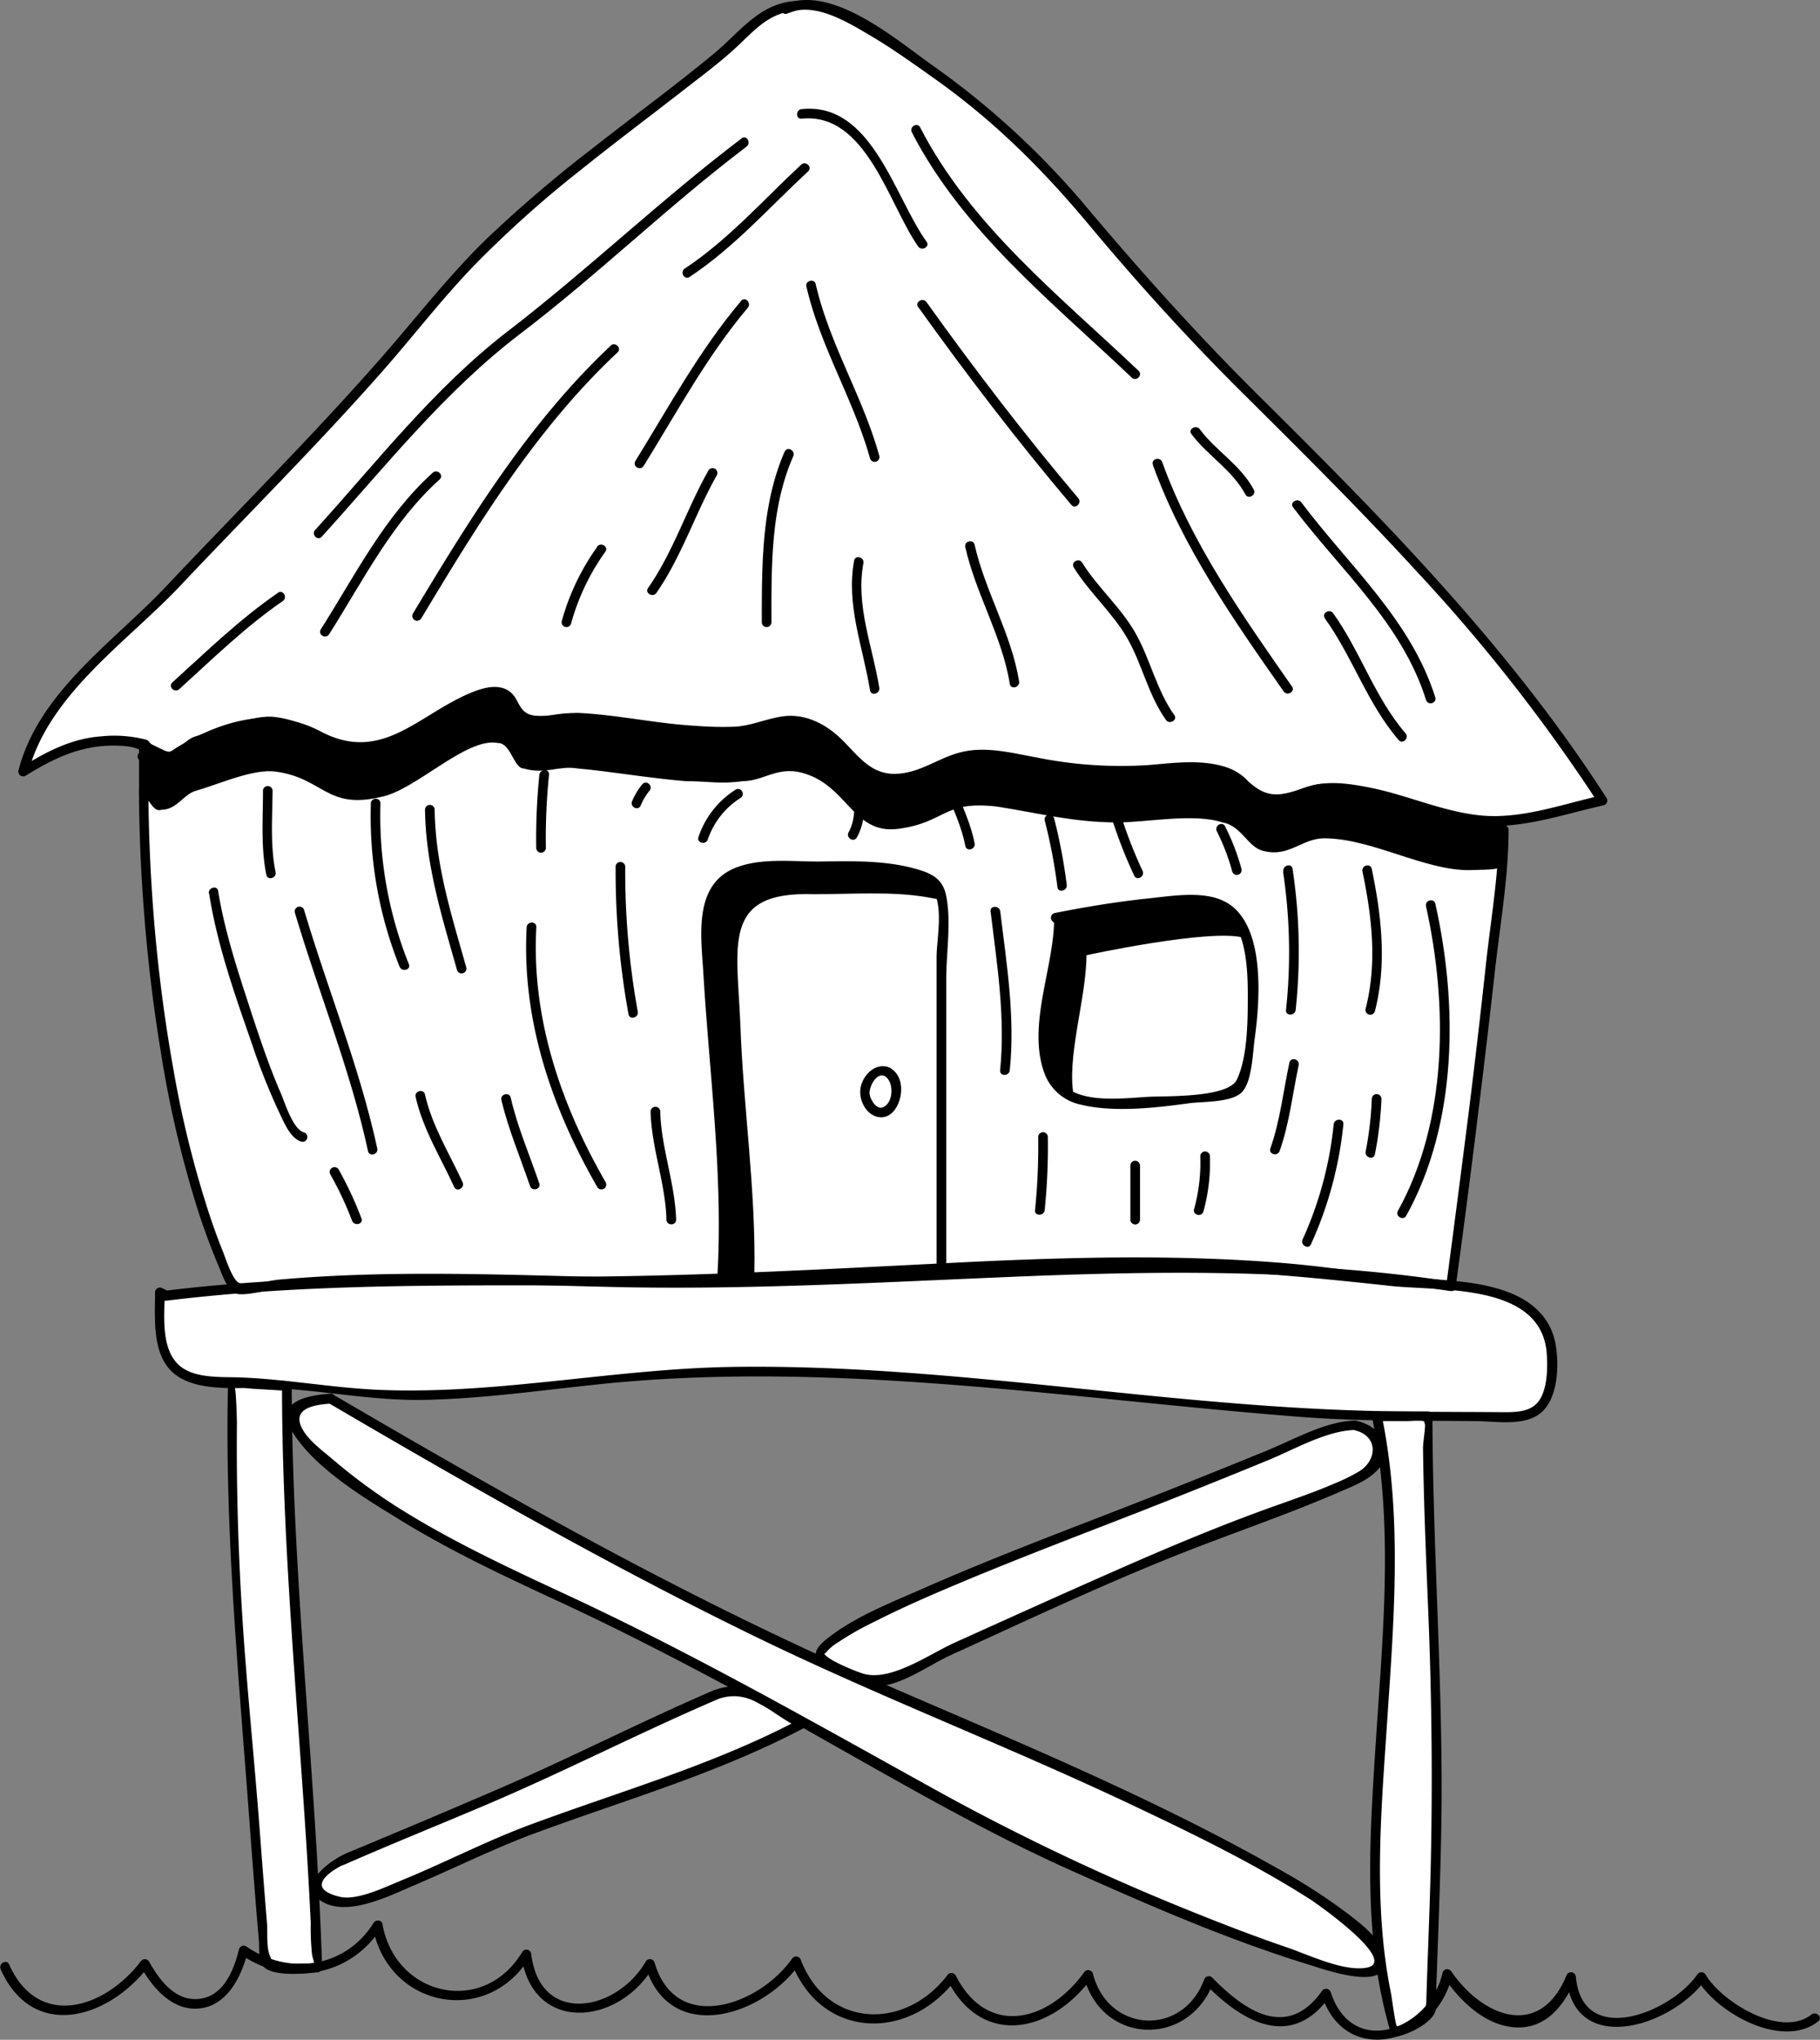<svg xmlns="http://www.w3.org/2000/svg" viewBox="0 0 333.71 373.99">
    <rect x="0" y="0" width="333.71" height="373.99" fill="#808080" stroke="none"/>
    <defs>
        <style>
            .cls-1{fill:#fff}
        </style>
    </defs>
    <title>
        house_Asset 32
    </title>
    <g id="Layer_2" data-name="Layer 2">
        <g id="Layer_1-2" data-name="Layer 1">
            <path class="cls-1" d="M253 234.65c-40.78-6.41-83.31-1.13-124.09 0-32.62 1.17-66.41-1.17-98.46 2.91l-1.16-.56c0 5.24-.58 12.82 4.66 15.15 3.5 1.75 14.56 1.17 19.23 1.75 17.48 3.5 35.54 1.75 53.6-.58 44.86-5.24 89.13 2.33 134 5.83 3.81.24 7.73.36 11.65.45 7.57 35-6.43 81.47 3.47 112.93a11.63 11.63 0 0 0 6.45-4.07c-.07-1.49 1.15-27.89 1.15-43 0-22.1-1.74-43.61-1.75-65.7h7.57c10.49 0 14.56 1.75 15.15-9.32 1.16-16.34-19.24-14.04-31.47-15.79z"/>
            <path class="cls-1" d="M42.69 253.52a511 511 0 0 0 2.91 67c.58 7.57 2.68 36.11 3.13 39.26 3.13 1.66 9.44 1 9.44 1-.91-31.48-5.57-70.51-5.57-106.63z"/>
            <path class="cls-1" d="M153.92 306.14c-18.66-8-36.44-17.87-54.21-27.79-10.77-5.35-10.78-5.35-39.1-21.94-11.57.46-7.9 5.44 1.08 12.81 14 12 35.58 20.8 52.32 28.83 7.64 3.89 15.19 7.89 22.71 11.94a8 8 0 0 0-5.35.64c-8.67 3.67-17 8-25.67 12C91.71 329 62 341.3 62 341.3c-6.33 2.67-4.67 8.67 3 7 8.67-1.67 18.67-7.67 27.33-11C110 330.3 130.38 325 147 316a27.7 27.7 0 0 1-6.13-3.71c15.31 8.31 30.52 16.86 46.12 25.4 18.7 8.92 63.82 28 65.68 23.24 6.33-11.46-79.08-45.93-98.75-54.79z"/>
            <path class="cls-1" d="M166.73 306.05c12.84-6.13 26.09-11.51 39.17-17.62 7.3-3.47 15.25-6.17 22.77-9.38 4.28-2 21.13-6.73 23.9-10.84 2-3.21-.64-6.57-4.23-6.88-2.16-.19-10 3.35-12 3.9 0 0-24.23 10-37.94 15.07-4.76 2-49.85 18.79-48.09 23.53 0 0 7.8 3.89 8.25 4.17 3.09 1 5.44-.74 8.17-1.95z"/>
            <path class="cls-1" d="M266 235.8c-40.78-6.41-83.52-1.94-124.3-.77-32.62 1.17-66.21-2.84-98.25 1.24l-1.37-1.75C30.47 209.47 25.81 168.7 26.39 139l-.29-.29c1.75 0 2.33 3.5 4.08 2.91 2.91 0 4.08-2.91 6.41-3.5 4.08-1.17 10.49-4.08 14.56-3.5 8.74 1.16 9.32 7 19.23 4.66 6.41-1.16 15.73-11.07 21.56-9.9 2.33 0 2.91 4.66 4.66 4.66 4.08 1.16 6.41-.58 9.9 0 6.41.58 12.82 1.75 19.81 2.33 4.08 0 6.41.58 10.49 0 3.5 0 5.83-2.33 9.9-1.75 9.32 1.75 9.9 11.65 18.64 10.49s8.16-5.24 18.06-4.08c7.57 1.17 14 2.91 22.14 2.91 5.24 0 14-1.75 19.23 0 3.5.58 4.66 4.66 7.57 5.24 4.66 1.17 7-2.33 11.07-2.33 8.74 0 18.46 6 26.8 5.83 4.74-.11 4.5-.16 5.53-.56v.27c-2.33 29.7-9.74 83.41-9.74 83.41z"/>
            <path class="cls-1" d="M132.41 234.1c1.17-16.89-1.75-34.37-2.33-51.27-.58-14.56-3.5-24.47 13.4-23.89 7 0 14.56-.58 21 .58 9.9 1.75 8.16 2.91 8.16 14v59.42"/>
            <path class="cls-1" d="M194.16 168.85c0 12.82-9.9 33.79 8.74 33.21 5.24 0 12.82 0 18.06-1.17 7.57-1.17 5.83.58 7.57-7 1.75-7 2.33-25.05-4.66-28-5.24-2.33-24.47 1.17-30.29 2.33z"/>
            <path class="cls-1" d="M145.81 1.07c-5.83 0-8.74 4.66-12.82 8.16C113.77 25 94.54 37.19 78.81 56.42 63.67 75.06 46.19 92 29.88 109.43c-8.74 9.32-22.72 19.22-25.63 32 8.16-5.24 12.82-6.41 21.56-5.24 1.75 0 2.33 3.5 4.08 2.91 2.91 0 4.08-2.91 6.41-3.5 4.08-1.17 10.49-4.08 14.56-3.5 8.74 1.16 9.32 7 19.23 4.66 6.41-1.16 15.73-11.07 21.56-9.9 2.33 0 2.91 4.66 4.66 4.66 4.08 1.16 6.41-.58 9.9 0 6.41.58 12.82 1.75 19.81 2.33 4.08 0 6.41.58 10.49 0 3.5 0 5.83-2.33 9.9-1.75 9.32 1.75 9.9 11.65 18.64 10.49s8.16-5.24 18.06-4.08c7.57 1.17 14 2.91 22.14 2.91 5.24 0 14-1.75 19.23 0 3.5.58 4.66 4.66 7.57 5.24 4.66 1.17 7-2.33 11.07-2.33 8.74 0 18.64 4.08 26.8 5.83 7.57 1.17 15.73-1.75 23.89-3.5-20.39-32-48.35-58.26-75.15-85.05-14.6-14.52-25.66-33.16-43.14-45.39-6.41-4.08-23.89-18.64-31.46-14.57z"/>
            <path d="M266.28 235c-45.56-7-91.3-.68-137.05-.58-23.51 0-47-1.71-70.55-.36q-3.81.22-7.62.56c-1.67.15-6.22 1.31-7.39.5s-2.28-4.36-2.8-5.66c-.87-2.16-1.66-4.35-2.4-6.55a188.87 188.87 0 0 1-6.64-26.66 291.76 291.76 0 0 1-4-33.28q-.51-8-.61-16.05c0-2.22 1.13-7.16-.52-8.81l-.86 1.48c2.87.93 2.17 3.84 5.8 2.71 1.57-.49 2.67-1.77 4.06-2.59 2.49-1.48 5.6-2.26 8.38-3.09 5.88-1.77 9.74-.7 15 2a14.8 14.8 0 0 0 9 2c3.71-.4 6.72-1.92 9.86-3.87s9-7.22 13.11-6.53c3.34.56 3.17 4.55 6.93 5.06 2 .26 3.76-.23 5.71-.36 3.25-.21 6.58.44 9.8.86 5.78.75 11.51 1.48 17.34 1.7a34.63 34.63 0 0 0 7.19-.28c2.42-.42 4.71-1.72 7.19-1.74 8.33-.08 10.7 10.73 18.9 10.67 3.21 0 6.22-1.24 9.08-2.57 5.58-2.59 10.8-1.52 16.69-.46a85.06 85.06 0 0 0 15.63 1.77c5.15 0 10.29-1.14 15.44-.69 3.71.32 5.67 1.89 8.25 4.19a6.68 6.68 0 0 0 4.34 1.94 10.29 10.29 0 0 0 4.4-.81c4.24-1.47 6.55-2 11.14-1 8 1.79 18.41 7.8 26.86 4.51l-1.12-.85c0 8.09-1.47 16.45-2.35 24.49Q271 190.3 269.29 204q-2 15.81-4.1 31.6c-.15 1.11 1.55 1.59 1.7.47q2.11-15.39 4-30.8 1.69-13.63 3.22-27.28c.94-8.48 2.5-17.3 2.5-25.84a.89.89 0 0 0-1.12-.85c-8.57 3.34-19.08-3.33-27.42-4.82a16.52 16.52 0 0 0-9.88 1c-7 2.83-7.74-2.63-13.2-4.36-4.09-1.3-8.63-.8-12.82-.46a72.53 72.53 0 0 1-17.69-.56c-4.85-.78-9.87-2.27-14.82-2.11-3.06.1-5.4 1.22-8.13 2.42-4.8 2.12-9.55 2.83-13.64-1-2.68-2.5-4.8-5.4-8.31-6.83s-6-.68-9.43.25c-5.61 1.54-11.88.93-17.6.31S110.83 133 105.06 133c-2.24 0-4.57.92-6.78.34-2.75-.72-2.37-2.23-4.26-3.89-4.66-4.11-13.23 3.39-16.95 5.69-5.08 3.15-10.6 5.1-16.3 2.33-3.21-1.56-5.93-3.43-9.62-3.76-4.78-.43-10.46 1.68-14.8 3.53-1.47.62-3.15 2.69-4.48 3-2 .45-3.8-1.85-5.53-2.41a.89.89 0 0 0-.86 1.48c.5.5 0 4.68 0 5.36q0 3 .08 5.91.18 7.75.76 15.49c.68 9.18 1.75 18.35 3.27 27.43a198.52 198.52 0 0 0 6.73 28.5c1.1 3.38 2.32 6.72 3.71 10 .55 1.28 1.59 4.57 3.23 5.16 1.42.51 5.36-.56 6.85-.7q4.28-.4 8.56-.65c6.4-.37 12.8-.5 19.21-.51 11.63 0 23.26.41 34.88.67 23.68.52 47.25-.79 70.9-1.79 27.4-1.17 54.95-1.65 82.14 2.51 1.12.14 1.6-1.57.48-1.69z"/>
            <path d="M145.81.19c-6.57.44-10.12 5.65-14.81 9.56-7.25 6-14.86 11.55-22.26 17.37A243.94 243.94 0 0 0 89 44c-6.92 6.79-12.8 14.41-19.17 21.67-12.61 14.38-26.2 27.88-39.32 41.79-9.69 10.27-23.4 19.39-27.12 33.77a.89.89 0 0 0 1.3 1c5.19-3.23 10.31-5.67 16.57-5.52 2.27.06 3.8.16 5.81 1.64.36.26.48.86.91 1.06a3.7 3.7 0 0 0 3.28.42c2-.58 3.39-2.46 5.26-3.33a53.25 53.25 0 0 1 6.57-2.18c6.66-2.07 10.63-.71 16.49 2.24 7.81 3.93 14.76-.21 21.39-4.45a46 46 0 0 1 5.41-3.18c1.1-.51 3.08-1.45 4.4-1.22 2.52.43 1.94 1.47 3.12 2.84 2.29 2.65 4.88 2.36 8.33 2 11.85-1.17 23.79 4.19 35.76 2.09 3.29-.58 6-2.31 9.45-1.35a14.29 14.29 0 0 1 6.12 4c2.39 2.37 4.5 5.26 8 6.11 3.2.78 6.85-.3 9.77-1.54a44.85 44.85 0 0 1 4.61-2c4-1.18 8.12-.2 12.06.5 5.71 1 11.45 2.13 17.28 2.07 5.53-.05 11.12-1.37 16.63-.52 3.72.57 5.07 2.7 7.82 4.68a6.75 6.75 0 0 0 3.82 1.32c2.75.14 4.8-1.43 7.33-2.16 3.69-1.07 8 0 11.59.81 6.35 1.42 12.72 4.32 19.23 4.81 7.57.57 15.08-2.1 22.36-3.73a.89.89 0 0 0 .53-1.3c-17.71-27.59-40.79-51-63.94-73.94-11.07-11-21.25-22.34-31.29-34.27A149.11 149.11 0 0 0 171 12C164.39 7.33 152.42-3.1 143.61.89c-.91.41-.26 1.93.68 1.61l1.71-.58c1.07-.36.61-2.06-.47-1.7l-1.71.58.68 1.61C149.2.29 155.31 4 159.26 6.33c4.18 2.44 8.11 5.27 12.05 8.06 10.87 7.7 19.78 16.55 28.31 26.77 9.08 10.89 18.41 21.17 28.48 31.16 10.74 10.66 21.47 21.33 31.7 32.49a314.22 314.22 0 0 1 33.2 42.35l.53-1.3c-7.08 1.59-14.55 4.34-21.89 3.66-6.92-.64-13.58-3.74-20.38-5.1-4.17-.83-8.21-1.41-12.27.06-4.42 1.6-6.81 1.92-10.29-1.4a9.41 9.41 0 0 0-4-2.46c-4.57-1.45-9.6-.72-14.27-.34a77.87 77.87 0 0 1-20.34-1.4c-4.45-.8-9.22-2.09-13.74-1-4.32 1-7.85 4.07-12.5 4-4.91-.06-7.22-4.45-10.58-7.27-2.78-2.34-6.21-3.8-9.88-3.25-2.93.44-5.51 1.66-8.54 1.87a59 59 0 0 1-7.18-.15c-7.19-.38-14.27-2-21.46-2.36-2.56-.14-7.53 1.34-9.67 0-1.44-.88-1.6-2.64-2.81-3.7-2-1.79-4.95-1-7.21-.08-9.8 4-16.41 13.12-27.7 7.18-8.77-4.62-17.5-2.24-25.74 2.53-2.54 1.47-1.36 1.69-5.21-.15-.41-.2-.58-.71-1-.86a23.36 23.36 0 0 0-8.25-.64c-5.49.38-10.19 2.84-14.77 5.72l1.3 1c3.73-14.43 18.17-24 27.92-34.34 12.27-13 25-25.65 36.83-39.06 5.64-6.37 10.82-13.15 16.7-19.3a201.35 201.35 0 0 1 19.33-17.42c6.35-5.11 12.87-10 19.3-15 3.17-2.48 6.45-4.89 9.43-7.61 3.46-3.15 6.15-6.66 11.19-7 1.09-.11 1.1-1.88-.04-1.8z"/>
            <path d="M136 25.36c-14.8 11.21-28.22 24.1-42.94 35.41C79.6 71.15 69.16 84.63 57.8 97.15c-.8.85.48 2.1 1.2 1.25 11.7-12.89 22.44-26.57 36.38-37.19 14.3-10.89 27.18-23.48 41.51-34.33.89-.68 0-2.21-.89-1.53z"/>
            <path d="M79.35 86.67c-8.87 8-14.22 18.78-20.53 28.72-.61 1 .92 1.85 1.53.89 6.23-9.82 11.49-20.47 20.25-28.37.85-.76-.41-2-1.25-1.25z"/>
            <path d="M112 63.36C97 77.45 86.23 95 75.72 112.48a.88.88 0 0 0 1.53.89C87.68 96 98.32 78.6 113.23 64.61c.83-.78-.42-2-1.25-1.25z"/>
            <path d="M135.86 55.21c-7.61 9-13.19 19.34-19.36 29.31-.6 1 .93 1.86 1.53.89 6.09-9.83 11.58-20.08 19.09-29 .73-.86-.51-2.12-1.25-1.25z"/>
            <path d="M146.93 30.16c-7 6.51-13.35 13.76-21.38 19.09-.94.63-.06 2.16.89 1.53 8.15-5.41 14.61-12.75 21.73-19.36.84-.78-.42-2-1.25-1.25z"/>
            <path d="M147 21.76c11.87-1.21 16 15.89 21.37 23.45.66.92 2.19 0 1.53-.89C164 36.17 159.89 18.67 147 20c-1.12.11-1.13 1.88 0 1.77z"/>
            <path d="M167.18 24.24c9.38 18.19 25.79 31.17 40.34 45 .82.78 2.07-.46 1.25-1.25C194.33 54.26 178 41.4 168.71 23.35c-.52-1-2-.12-1.53.89z"/>
            <path d="M168.35 56.28c8.92 12.45 18.21 24.61 28.1 36.3.74.87 2-.39 1.25-1.25-9.79-11.57-19-23.62-27.82-35.94-.66-.92-2.19 0-1.53.89z"/>
            <path d="M147.87 52.57c2.53 11 8.62 20.64 11.65 31.46a.88.88 0 0 0 1.7-.47c-3-10.82-9.13-20.48-11.65-31.46-.25-1.11-2-.64-1.7.47z"/>
            <path d="M143.88 82.77c-4.27 9.8-4.19 20.82-4.2 31.32a.88.88 0 0 0 1.77 0c0-10.15-.17-21 4-30.43.45-1-1.07-1.93-1.53-.89z"/>
            <path d="M129.9 86.26c-4 7.05-6.42 14.88-11.07 21.55-.65.94.88 1.82 1.53.89 4.64-6.7 7.09-14.5 11.06-21.54a.88.88 0 0 0-1.53-.89z"/>
            <path d="M109.51 100.25a43 43 0 0 0-6.5 13.61.88.88 0 0 0 1.7.47 41.59 41.59 0 0 1 6.29-13.19c.65-.93-.88-1.82-1.53-.89z"/>
            <path d="M156.61 102.79c-1.51 8.13 1.63 15.83 2.91 23.77.18 1.12 1.88.64 1.7-.47-1.22-7.57-4.36-15.08-2.91-22.83.21-1.11-1.5-1.59-1.7-.47z"/>
            <path d="M177 100.34c1.95 8.62 6.73 16.29 8.16 25.05.18 1.12 1.89.64 1.7-.47-1.43-8.77-6.21-16.43-8.16-25.05-.25-1.11-2-.64-1.7.47z"/>
            <path d="M196.89 104.05c2.88 4.64 7.1 8.27 9.82 13s3.8 10.34 7.08 14.95c.65.92 2.19 0 1.53-.89-3.26-4.58-4.35-10.1-7.08-14.95s-6.94-8.38-9.82-13c-.6-1-2.13-.08-1.53.89z"/>
            <path d="M211.37 85.2c5.44 15.07 14.86 28.54 24 41.57.65.93 2.18 0 1.53-.89-9-12.9-18.41-26.24-23.8-41.15-.38-1.06-2.09-.6-1.7.47z"/>
            <path d="M237.09 93c8.6 11.45 20 21.29 24.38 35.33.34 1.08 2 .62 1.7-.47-4.48-14.23-15.84-24.14-24.56-35.75-.67-.9-2.21 0-1.53.89z"/>
            <path d="M242.92 113.37c5.11 7.11 7.78 15.64 13.54 22.32.74.86 2-.39 1.25-1.25-5.65-6.55-8.25-15-13.26-22-.66-.92-2.19 0-1.53.89z"/>
            <path d="M218.45 79.58c3 4 7.52 6.6 9.9 11.07.53 1 2.06.11 1.53-.89-2.4-4.51-6.91-7.05-9.9-11.07-.67-.9-2.21 0-1.53.89z"/>
            <path d="M51 108.67c-7 4.8-13.11 10.75-19.4 16.45-.84.76.41 2 1.25 1.25 6.18-5.6 12.14-11.46 19-16.17.93-.64.05-2.17-.89-1.53z"/>
            <path d="M30.46 238.48c37.31-4.6 75.16-1.73 112.64-3.46 18.84-.87 37.66-2.2 56.51-2.53 18.67-.32 36.77 1.24 55.29 3.27 9.15 1 27.69-.58 28.7 12.33.2 2.59.16 6.61-1.48 8.82s-4.83 2-7.37 2c-8.49-.07-17 0-25.46-.29-38.54-1.16-76.58-8.61-115.26-8-21.35.36-42.47 5-63.82 4.23-8.87-.31-17.52-2-26.39-2.31-3.46-.12-8.43.23-11.13-2.37-3.25-3.13-2.52-9.13-2.49-13.22l-1.33.76 1.16.58c1 .51 1.91-1 .89-1.53l-1.16-.58a.89.89 0 0 0-1.33.76c0 5-.68 12.08 4.06 15.33 4.5 3.09 12 2 17.13 2.2 9.48.4 18.64 2.38 28.24 2.19 10.7-.22 21.24-1.74 31.86-2.85 43.17-4.52 86.15 2.69 129.12 6 10.6.81 21.21.62 31.83.75 3.71 0 9.24 1.1 12.21-1.84s3.05-9.27 2.19-13c-1-4.16-4-6.93-7.83-8.53-5-2.1-10.76-2.38-16.13-2.78-8.41-.62-16.71-2.06-25.11-2.78-21-1.78-42.2-1.08-63.27 0-23.45 1.18-46.85 2.45-70.34 2.46-24 0-48-.4-71.91 2.54-1.14.22-1.15 1.99-.02 1.85z"/>
            <path d="M133.29 234.1c1.08-17.91-1.48-35.92-2.45-53.79-.25-4.68-1.3-10.3.24-14.87 2.23-6.62 10.37-5.57 15.94-5.65 7-.11 15.56-1.15 22.15 1.75 4.51 2 2.57 9.95 2.56 13.95v57.44a.88.88 0 0 0 1.77 0v-53.47c0-4.83 1-10.8-.09-15.56-.59-2.47-2.2-3.56-4.54-4.31-5.81-1.87-12.25-1.73-18.27-1.64-5.13.08-11.56-.84-16.38 1.44-7.11 3.35-5.63 12.71-5.25 19.1 1.09 18.44 3.67 37.13 2.56 55.61-.07 1.14 1.7 1.13 1.77 0z"/>
            <path d="M193.28 168.85c-.15 8.79-4.91 19.19-1.82 27.81a9.09 9.09 0 0 0 6.71 5.87c6.07 1.49 13.88.57 20-.27 2.26-.31 7.75-.08 9.58-2.06s1.94-7.07 2.29-9.63c.95-6.85 2.16-21.23-5.38-25.23-4.07-2.16-10.15-1-14.48-.58-5.65.61-11.26 1.54-16.84 2.65a.89.89 0 0 0-.39 1.48l.58.58a.88.88 0 0 0 1.25-1.25l-.58-.58-.39 1.48c5-1 10.06-1.85 15.13-2.44 4.12-.48 11.35-2 15.16.37 4.63 2.86 4.7 11.31 4.69 16 0 4.38-.08 10.84-2 14.89-1.55 3.29-12.57 3-15.66 3.13-5.23.21-14.24 1.77-17.43-3.68-2.42-4.14-1.13-10.31-.43-14.73.72-4.58 1.69-9.14 1.77-13.8a.88.88 0 0 0-1.76-.01z"/>
            <path d="M269.6 149.53c-8.16-1.75-18.06-5.83-26.8-5.83-4.08 0-6.41 3.5-11.07 2.33-2.91-.58-4.08-4.66-7.57-5.24-5.24-1.75-14 0-19.23 0-8.16 0-14.56-1.75-22.14-2.91-9.9-1.16-9.32 2.91-18.06 4.08s-9.32-8.74-18.64-10.49c-4.08-.58-6.41 1.75-9.9 1.75-4.08.58-6.41 0-10.49 0-7-.58-13.4-1.75-19.81-2.33-3.5-.58-5.83 1.17-9.9 0-1.75 0-2.33-4.66-4.66-4.66-5.83-1.17-15.15 8.74-21.56 9.9-9.9 2.33-10.49-3.49-19.23-4.66-4.08-.58-10.49 2.33-14.56 3.5-2.33.58-3.5 3.5-6.41 3.5-1.75.58-2.33-2.91-4.08-2.91v10c1.75 0 2.33 3.5 4.08 2.91 2.91 0 4.08-2.91 6.41-3.5 4.08-1.17 10.49-4.08 14.56-3.5 8.74 1.17 9.32 7 19.23 4.66 6.41-1.16 15.73-11.07 21.56-9.9 2.33 0 2.91 4.66 4.66 4.66 4.08 1.17 6.41-.58 9.9 0 6.41.58 12.82 1.75 19.81 2.33 4.08 0 6.41.58 10.49 0 3.5 0 5.83-2.33 9.9-1.75 9.32 1.75 9.9 11.65 18.64 10.49s8.16-5.24 18.06-4.08c7.57 1.17 14 2.91 22.14 2.91 5.24 0 14-1.75 19.23 0 3.5.58 4.66 4.66 7.57 5.24 4.66 1.17 7-2.33 11.07-2.33 8.74 0 18.46 6 26.8 5.83 4.74-.11 4.5-.16 5.53-.56l1.19-8.45c-2.37-.05.86.18-6.72-.99z"/>
            <path d="M164.68 159c-6.41-1.17-14-.58-21-.58-16.9-.58-14 9.32-13.4 23.89.58 16.89 3.5 34.37 2.33 51.27l5.71-.17c.3-15.1-2.05-30.56-2.57-45.57-.58-14.56-3.5-24.47 13.4-23.89 7 0 14.56-.58 21 .58 1.06.19 2 .37 2.78.55-.16-3.99-1.49-4.91-8.25-6.08z"/>
            <path d="M223.57 165.86c-5.24-2.33-24.47 1.17-30.29 2.33l.58.58c0 11.24-7.61 28.75 3.09 32.5-1.54-7.14 2.26-18.2 2.26-26.14 0 0 22.53-4.89 28.79-3.22-.91-2.91-2.32-5.18-4.43-6.05z"/>
            <path d="M38.35 163.84c1.44 9.28 4.71 18.55 7.79 27.38a116.65 116.65 0 0 0 5.1 12.84c.83 1.71 2 4.66 4 5.25a.88.88 0 0 0 .47-1.7c-2-.56-3.49-5.47-4.18-7.08-2-4.57-3.6-9.31-5.16-14-2.44-7.53-5.11-15.31-6.37-23.16-.17-1.12-1.88-.64-1.7.47z"/>
            <path d="M54.07 167.34c4.33 14.6 10.17 28.77 13.4 43.69.24 1.11 1.94.64 1.7-.47-3.23-14.92-9.07-29.09-13.4-43.69a.88.88 0 0 0-1.7.47z"/>
            <path d="M76.21 201.13c1.34 5.93 4.58 11.05 7.08 16.52.47 1 2 .14 1.53-.89-2.44-5.33-5.6-10.32-6.9-16.1-.25-1.11-2-.64-1.7.47z"/>
            <path d="M60.57 215.32a62.64 62.64 0 0 1 4 8.53c.42 1 2.13.59 1.7-.47a65.75 65.75 0 0 0-4.17-8.95.88.88 0 0 0-1.53.89z"/>
            <path d="M68 147.3a74.37 74.37 0 0 0 5.27 29.95c.41 1 2.12.59 1.7-.47a73.14 73.14 0 0 1-5.21-29.48c0-1.14-1.72-1.13-1.77 0z"/>
            <path d="M48.22 145c0 5.18-.41 10.27.61 15.38.22 1.11 1.93.64 1.7-.47-1-4.95-.59-9.91-.55-14.91a.88.88 0 0 0-1.77 0z"/>
            <path d="M77.93 148.46c.14 10.25 3.1 19.59 5.86 29.36a.88.88 0 0 0 1.7-.47c-2.72-9.62-5.66-18.78-5.79-28.89a.88.88 0 0 0-1.77 0z"/>
            <path d="M96.57 170c-.93 17 4.57 33.05 12.94 47.63a.88.88 0 0 0 1.53-.89c-8.23-14.32-13.61-30.05-12.7-46.74.06-1.14-1.7-1.13-1.77 0z"/>
            <path d="M91.94 201.71c1.28 5.39 3.46 10.49 5.24 15.73.36 1.07 2.07.61 1.7-.47-1.78-5.24-4-10.33-5.24-15.73-.26-1.11-2-.64-1.7.47z"/>
            <path d="M112.88 158.95a146.71 146.71 0 0 0 2.36 27c.21 1.12 1.92.64 1.7-.47a144 144 0 0 1-2.3-26.56.88.88 0 0 0-1.77 0z"/>
            <path d="M98.9 142.05a114.87 114.87 0 0 0-.58 13.4.88.88 0 0 0 1.77 0 114.86 114.86 0 0 1 .58-13.4c.13-1.13-1.64-1.12-1.77 0z"/>
            <path d="M129.77 153.94a14.53 14.53 0 0 1 6-7.63c1-.6.08-2.13-.89-1.53a16.47 16.47 0 0 0-6.81 8.68c-.38 1.07 1.33 1.54 1.7.47z"/>
            <path d="M119.29 203.81c.18 6.73 2.72 13.09 2.91 19.81 0 1.13 1.8 1.14 1.77 0-.19-6.72-2.73-13.08-2.91-19.81a.88.88 0 0 0-1.77 0z"/>
            <path d="M181.63 167.1c1.18 9.71 2.73 19.33 1.75 29.13-.11 1.13 1.65 1.12 1.77 0 1-9.8-.57-19.42-1.75-29.13-.14-1.11-1.9-1.13-1.77 0z"/>
            <path d="M190.36 208.47a115 115 0 0 1-.58 13.4c-.13 1.13 1.64 1.12 1.77 0a115 115 0 0 0 .58-13.4.88.88 0 0 0-1.77 0z"/>
            <path d="M207.26 213.71v9.9a.88.88 0 0 0 1.77 0v-9.9a.88.88 0 0 0-1.77 0z"/>
            <path d="M220.08 212a32.16 32.16 0 0 1-1.13 9.67c-.34 1.09 1.37 1.55 1.7.47a33.75 33.75 0 0 0 1.2-10.14.88.88 0 0 0-1.77 0z"/>
            <path d="M236.42 194.83c-1.12 5.25-1.7 10.64-3.49 15.73-.38 1.07 1.33 1.54 1.7.47 1.8-5.09 2.37-10.48 3.49-15.73.24-1.11-1.47-1.58-1.7-.47z"/>
            <path d="M244.54 206.14a67.24 67.24 0 0 1-5.7 21.11c-.46 1 1.07 1.93 1.53.89a70 70 0 0 0 5.95-22c.1-1.13-1.66-1.12-1.77 0z"/>
            <path d="M235.25 159.77a99.42 99.42 0 0 1 .55 25.4c-.13 1.13 1.63 1.12 1.77 0a101.12 101.12 0 0 0-.57-25.87c-.15-1.12-1.86-.64-1.7.47z"/>
            <path d="M249.82 159.77c1.73 8.36 2.72 16.79.58 25.16a.88.88 0 0 0 1.7.47c2.21-8.66 1.21-17.46-.58-26.1-.23-1.11-1.93-.64-1.7.47z"/>
            <path d="M261.47 166.17c4 18 4 39.33-5.15 55.83-.55 1 1 1.89 1.53.89 9.4-16.94 9.48-38.71 5.33-57.19-.25-1.11-2-.64-1.7.47z"/>
            <path d="M251.53 201.48a62.72 62.72 0 0 1-1.13 9.67c-.19 1.11 1.52 1.59 1.7.47a65.76 65.76 0 0 0 1.2-10.14.88.88 0 0 0-1.77 0z"/>
            <path d="M191.56 150.44a97.87 97.87 0 0 1 2.33 12.23c.16 1.12 1.86.64 1.7-.47a97.87 97.87 0 0 0-2.32-12.2.88.88 0 0 0-1.7.47z"/>
            <path d="M203.8 149.86a86.4 86.4 0 0 0 4.17 10.7c.5 1 2 .13 1.53-.89a83 83 0 0 1-4-10.28c-.36-1.07-2.06-.61-1.7.47z"/>
            <path d="M223.11 152.4a39.1 39.1 0 0 1 2.82 7.36.88.88 0 0 0 1.7-.47 41.44 41.44 0 0 0-3-7.78c-.5-1-2-.13-1.53.89z"/>
            <path d="M173.5 145.2c1.33 3.26 2.84 6.42 3.5 9.9.21 1.12 1.91.64 1.7-.47-.65-3.48-2.17-6.65-3.5-9.9-.42-1-2.13-.58-1.7.47z"/>
            <path d="M156.58 149a8.28 8.28 0 0 1-1 3.63c-.51 1 1 1.91 1.53.89a10.38 10.38 0 0 0 1.29-4.52.88.88 0 0 0-1.77 0z"/>
            <path d="M117.8 143.76a12.49 12.49 0 0 0-1.88 3.09c-.51 1 1 1.91 1.53.89a11.13 11.13 0 0 1 1.61-2.73c.78-.83-.47-2.08-1.25-1.25z"/>
            <path d="M51.71 254.1c0 19.31 1.28 38.58 2.64 57.83.66 9.29 1.35 18.58 1.93 27.88.26 4.25.5 8.51.7 12.77a46.61 46.61 0 0 0 .23 5.74c.34 1.95 1.05 1.63-1.46 1.68-1.49 0-4.52.31-5.76-.63-.5-.38-.09.17-.52-.84-.65-1.52-.38-4.2-.51-5.84-.48-5.8-.92-11.6-1.36-17.39-1.07-14.15-2.6-28.3-3.38-42.43-.6-10.63-.88-21.29-.78-31.93 0-.63-.16-6.8-.45-6.52.25-.24 2.86.17 3.18.19l6.42.38c1.14.07 1.13-1.7 0-1.77l-9.9-.58a.9.9 0 0 0-.88.88c-.62 25.72 1.71 51.09 3.65 76.69.64 8.49 1.26 17 2 25.48.12 1.37-.14 3.8.84 4.86 1.78 1.92 7.64 1.3 9.88 1.07a.9.9 0 0 0 .88-.88c-1.1-35.59-5.5-71-5.57-106.63a.88.88 0 0 0-1.78-.01z"/>
            <path d="M251.57 259.83c4 19.44 2 39.56.72 59.18-1.16 17.81-2.49 36.43 2.75 53.75a.91.91 0 0 0 1.09.62c2.16-.4 6.15-2.35 7-4.47.52-1.34.19-3.41.24-4.82.31-8.81.65-17.63.85-26.44.61-26-1.52-52-1.57-78a.9.9 0 0 0-.88-.88h-9.32a.88.88 0 0 0 0 1.77h5.65c.75 0 2.19-.32 2.86 0 1.15.55-.17-.6.3.53.16.39-.35 3.46-.34 4.43.13 10.31.58 20.62 1 30.92.68 17.25.8 34.44.25 51.69-.19 5.84-.42 11.68-.61 17.52-.08 2.36.17 2.72-2 4.22-.8.55-1.93 1.66-3 1.64s-.24.08-.47-.12-.86-4.8-1-5.69c-3.42-16.58-1.81-34-.7-50.71 1.23-18.45 2.73-37.29-1.06-55.55-.33-1.17-1.99-.7-1.76.41z"/>
            <path d="M.09 361c5.93 13.3 19.79 9.16 27.18-.52h-1.53c2.24 4 5.94 8.37 11 7.74s7.58-6 8.7-10.41l-1.3.53c8.64 6 20.17 4.1 25.8-4.95l-1.61-.21c2.63 14.88 21 18.61 28.87 5.55l-1.65-.45c1.89 14.72 18 13.18 24.33 2.18l-1.61-.21c4.32 14.84 21.49 9.6 28.43-.28l-1.61-.21c5.38 14.07 21.35 14.65 30.09 3.25h-1.48c6.45 12.63 19.27 9.63 26.6-.54l-1.61-.21c3.23 12.68 19.29 13.26 23.82 1.14l-1.48.39c7 7.2 15.93 12 22.89 2.11l-1.61-.21c4.42 13.83 21.28 8.7 23.94-3.52l-1.61.21c3 4.37 7.44 8.86 13 9.31 5.82.46 9.27-4.09 11.29-9l-1.74-.23c1.36 14.94 19.54 9 25.54.46h-1.53c3.58 6.12 15.58 12.88 22.18 7.69.89-.7-.37-1.95-1.25-1.25-5.6 4.41-16.5-2.37-19.4-7.33a.89.89 0 0 0-1.53 0c-4.87 7-21.06 13.47-22.25.43a.89.89 0 0 0-1.74-.23c-4.84 11.68-15.31 7.65-21.1-.78a.9.9 0 0 0-1.61.21c-2.2 10.34-16.5 15.95-20.5 3.59a.9.9 0 0 0-1.61-.21c-6.37 9-14.17 3.65-20.12-2.46a.89.89 0 0 0-1.48.39c-4 10.57-17.64 9.73-20.41-1.14a.9.9 0 0 0-1.61-.21c-6.53 9.06-17.72 12-23.55.54a.9.9 0 0 0-1.53 0c-7.76 10.12-22 9.78-26.86-2.83a.9.9 0 0 0-1.61-.21c-6 8.55-21.32 14-25.2.71a.89.89 0 0 0-1.61-.21c-5.26 9.16-19.34 11.88-21-1.29a.89.89 0 0 0-1.65-.45c-7.1 11.84-23.3 8.15-25.64-5.13-.14-.79-1.24-.81-1.61-.21-5.17 8.29-15.56 9.74-23.38 4.31a.89.89 0 0 0-1.3.53c-.95 3.79-2.77 8.55-7.24 9.09s-7.37-3.47-9.27-6.84a.9.9 0 0 0-1.53 0c-6.6 8.64-18.78 12.51-24.13.52-.46-1-2-.14-1.53.89z"/>
            <path d="M163.14 195.74c-2.51-1.07-4.93 1.3-5.35 3.69s1.22 5.4 3.79 5.42c2 0 3.16-2.05 3.51-3.75.41-2 0-4.31-2-5.35-1-.54-1.89 1-.89 1.53 1.77 1 1.66 4.87-.25 5.72-1.28.57-2.42-1.49-2.51-2.47-.11-1.16 1.16-3.93 2.76-3.25 1.08.42 1.98-1.1.94-1.54z"/>
            <path d="M60.61 255.53c-4.28.26-10.41 1.47-7.08 6.88 4.22 6.88 13.41 12.32 20.12 16.44 9.44 5.79 19.51 10.46 29.54 15.11 11 5.12 21.81 10.72 32.53 16.49 20.18 10.86 39.81 23.16 60.74 32.52 14.3 6.4 28.86 12.75 43.85 17.34 2.93.9 15.81 5.49 13.32-2.29-.94-2.93-4.05-5.26-6.36-7.05a108.18 108.18 0 0 0-13.09-8.44c-23.86-13.53-49.48-23.93-74.6-34.86-34-14.81-66.52-33.27-98.52-52a.88.88 0 0 0-.89 1.53c25.45 14.92 51.24 29.65 77.76 42.59 22.86 11.16 46.68 20.27 69.67 31.16 11.05 5.23 22.16 10.62 32.49 17.19 1.57 1 16.66 11.63 10.39 12.64-4.25.69-10.53-2.38-14.43-3.71-6.74-2.3-13.37-4.9-20-7.6a419.84 419.84 0 0 1-44.8-21.47c-22.15-12.26-44.2-24.85-67.17-35.52-10-4.65-20.1-9.33-29.54-15.11a105.05 105.05 0 0 1-13.47-9.75c-1.79-1.53-4.24-3.3-5.47-5.35-2.35-3.91 1.71-4.72 5-4.92 1.14-.12 1.15-1.89.01-1.82z"/>
            <path d="M248.33 260.45c-5.38.18-11.18 3.52-16.19 5.57-8.63 3.52-17.28 7-26 10.39-12.41 4.82-24.87 9.53-37.06 14.91-5.76 2.54-12.09 5-17.12 8.88-2.76 2.12-3.48 3.7-.17 5.36 2.46 1.23 5.21 3.27 8 3.58 4.66.52 10.41-3.8 14.38-5.61 13.75-6.27 27.54-12.79 41.58-18.39 9.83-3.92 20-7.33 29.7-11.53 2.88-1.25 7.3-2.82 8.36-6.16 1.18-3.73-2-6.33-5.29-7-1.11-.22-1.59 1.49-.47 1.7 4.77.93 4.51 5.53 1.21 7.59a34.82 34.82 0 0 1-4.61 2.27c-3.71 1.6-7.54 2.9-11.35 4.26-8.06 2.89-16.07 6.17-23.92 9.57-11.49 5-22.91 10.18-34.33 15.33-4.59 2.07-11.61 7.12-16.65 5.72-1.4-.39-6.53-2.48-7.22-3.64-.15-.25-.09.24.6-.64a9 9 0 0 1 2-1.57 53.7 53.7 0 0 1 6.54-3.7c5.89-3 12-5.58 18.07-8.11 10-4.13 20-7.94 30.09-11.87q12.1-4.73 24.11-9.67c4.82-2 10.57-5.33 15.72-5.51 1.16-.01 1.16-1.77.02-1.73z"/>
            <path d="M130.93 309.88c-13.23 5.68-26 12.27-39.27 18q-13.92 6-27.92 11.81c-3.48 1.45-10.34 6.61-3.85 9.37 4.74 2 11.81-1.6 16.06-3.4 7.43-3.16 14.62-6.76 22.2-9.57 16.57-6.13 33.67-11 49.34-19.31a.89.89 0 0 0 0-1.53c-5.87-2.64-9.48-7.9-16.35-5.42-1.06.38-.6 2.09.47 1.7 6.13-2.21 9.83 2.92 15 5.24v-1.53c-15.79 8.37-33 13.2-49.72 19.43-7.87 2.94-15.28 6.81-23.06 10-2.95 1.2-8.33 3.87-11.52 3.1-6.46-1.56-1.77-4.6.12-5.61.29-.15.62-.25.92-.38 8.89-3.91 17.92-7.51 26.85-11.33 14-6 27.61-13 41.63-19 1.03-.45.17-2.02-.9-1.57z"/>
        </g>
    </g>
</svg>
